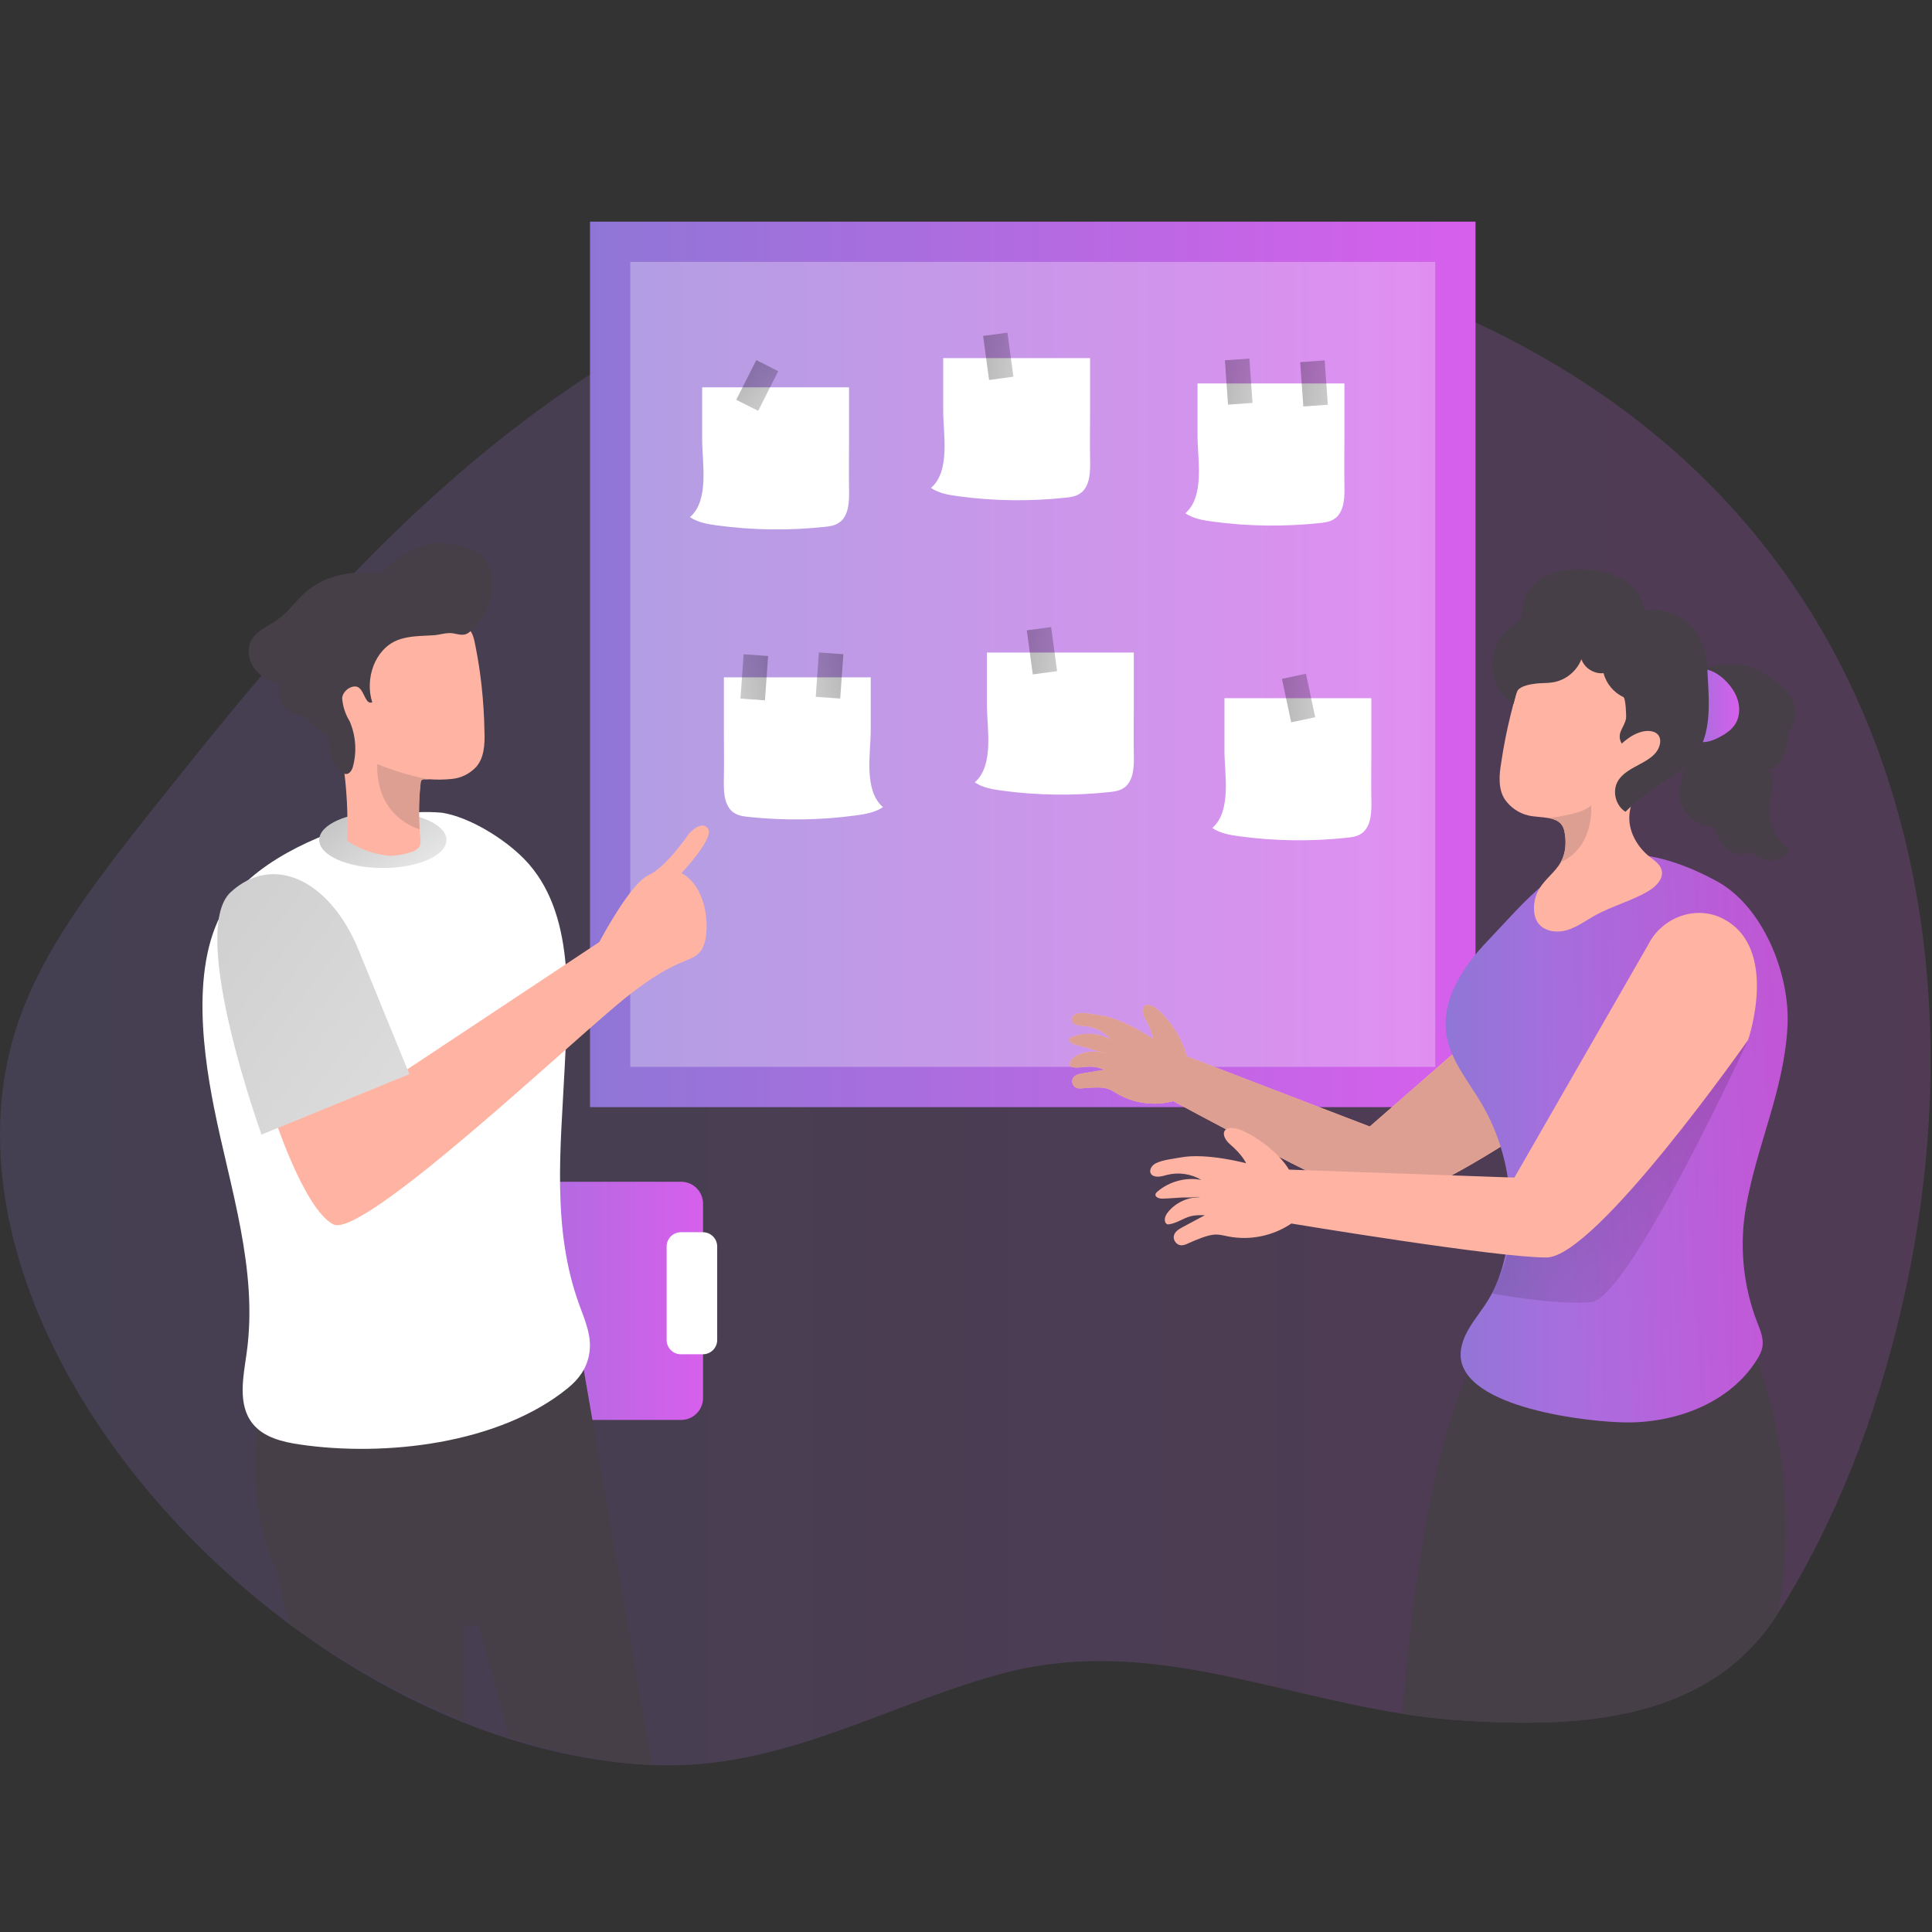 <svg width="130" height="130" viewBox="0 0 130 130" fill="none" xmlns="http://www.w3.org/2000/svg">
<rect x="0" y="0" width="130" height="130" fill="#333333" stroke="none"/>
<path opacity="0.18" d="M127.87 88.349C126.187 95.432 123.531 102.407 119.628 108.572C115.011 115.863 106.22 116.319 98.049 115.742C96.797 115.655 95.567 115.506 94.351 115.314C85.102 113.862 76.731 110.036 67.184 112.678C59.31 114.859 52.566 119.077 44.104 118.773C44.031 118.77 43.961 118.767 43.888 118.764C35.86 118.424 27.604 115.087 20.445 109.996C8.304 101.355 -0.67 87.654 0.039 74.922C0.49 66.837 4.716 61.393 11.435 52.99C22.435 39.231 41.915 14.863 72.488 15.231C74.381 15.254 105.916 16.135 121.587 40.773C130.501 54.788 131.641 72.485 127.87 88.349Z" fill="url(#paint0_linear_1778_4488)"/>
<path d="M99.284 14.914H39.701V74.497H99.284V14.914Z" fill="url(#paint1_linear_1778_4488)"/>
<path opacity="0.3" d="M96.574 17.623H42.41V71.787H96.574V17.623Z" fill="white"/>
<path d="M56.505 35.134C56.46 35.17 56.412 35.201 56.359 35.232C56.105 35.379 55.807 35.415 55.517 35.449C53.094 35.711 50.644 35.68 48.229 35.35C47.599 35.266 46.952 35.151 46.426 34.796C47.745 33.654 47.247 31.161 47.247 29.607V26.062H57.13V29.728C57.13 30.767 57.11 31.805 57.13 32.843C57.144 33.595 57.169 34.627 56.508 35.139V35.134H56.505Z" fill="white"/>
<path d="M50.89 24.23L49.541 26.9L51.016 27.645L52.364 24.975L50.89 24.23Z" fill="url(#paint2_linear_1778_4488)"/>
<path d="M72.724 33.17C72.679 33.206 72.631 33.237 72.578 33.268C72.324 33.415 72.026 33.451 71.736 33.485C69.314 33.747 66.863 33.716 64.448 33.386C63.818 33.302 63.171 33.187 62.645 32.832C63.965 31.69 63.466 29.197 63.466 27.643V24.098H73.349V27.764C73.349 28.803 73.329 29.841 73.349 30.879C73.363 31.631 73.388 32.663 72.727 33.175V33.17H72.724Z" fill="white"/>
<path d="M67.789 22.383L66.152 22.605L66.554 25.569L68.191 25.347L67.789 22.383Z" fill="url(#paint3_linear_1778_4488)"/>
<path d="M89.838 34.875C89.793 34.911 89.745 34.943 89.692 34.973C89.438 35.12 89.14 35.156 88.85 35.19C86.427 35.452 83.977 35.421 81.562 35.092C80.932 35.007 80.285 34.892 79.759 34.537C81.078 33.395 80.58 30.902 80.58 29.349V25.803H90.463V29.47C90.463 30.508 90.443 31.546 90.463 32.584C90.477 33.336 90.502 34.368 89.841 34.881V34.875H89.838Z" fill="white"/>
<path d="M84.068 24.128L82.421 24.245L82.632 27.229L84.28 27.112L84.068 24.128Z" fill="url(#paint4_linear_1778_4488)"/>
<path d="M89.135 24.251L87.487 24.368L87.699 27.351L89.347 27.234L89.135 24.251Z" fill="url(#paint5_linear_1778_4488)"/>
<path d="M91.65 56.052C91.605 56.089 91.557 56.12 91.504 56.15C91.25 56.297 90.952 56.333 90.662 56.367C88.24 56.629 85.789 56.598 83.374 56.269C82.744 56.184 82.097 56.069 81.571 55.714C82.89 54.572 82.392 52.079 82.392 50.526V46.98H92.275V50.647C92.275 51.685 92.255 52.723 92.275 53.761C92.289 54.513 92.314 55.545 91.653 56.058V56.052H91.65Z" fill="white"/>
<path d="M87.874 45.334L86.259 45.679L86.882 48.604L88.498 48.26L87.874 45.334Z" fill="url(#paint6_linear_1778_4488)"/>
<path d="M75.667 52.979C75.622 53.016 75.574 53.047 75.521 53.078C75.268 53.224 74.969 53.261 74.68 53.294C72.257 53.556 69.806 53.525 67.392 53.196C66.761 53.111 66.114 52.996 65.588 52.642C66.908 51.499 66.41 49.006 66.41 47.453V43.907H76.292V47.574C76.292 48.612 76.272 49.65 76.292 50.689C76.306 51.44 76.331 52.473 75.67 52.985V52.979H75.667Z" fill="white"/>
<path d="M70.728 42.194L69.091 42.416L69.494 45.38L71.13 45.158L70.728 42.194Z" fill="url(#paint7_linear_1778_4488)"/>
<path d="M49.332 54.648C49.377 54.684 49.425 54.715 49.479 54.746C49.732 54.893 50.03 54.929 50.32 54.963C52.743 55.225 55.194 55.194 57.608 54.865C58.238 54.78 58.886 54.665 59.412 54.31C58.092 53.168 58.59 50.675 58.59 49.121V45.576H48.708V49.242C48.708 50.281 48.727 51.319 48.708 52.357C48.694 53.109 48.668 54.141 49.33 54.654V54.648H49.332Z" fill="white"/>
<path d="M55.1 43.904L54.889 46.888L56.536 47.004L56.748 44.021L55.1 43.904Z" fill="url(#paint8_linear_1778_4488)"/>
<path d="M50.037 44.024L49.825 47.007L51.472 47.124L51.684 44.141L50.037 44.024Z" fill="url(#paint9_linear_1778_4488)"/>
<path d="M45.829 79.517H29.022C28.206 79.517 27.545 80.178 27.545 80.994V94.067C27.545 94.883 28.206 95.544 29.022 95.544H45.829C46.645 95.544 47.306 94.883 47.306 94.067V80.994C47.306 80.178 46.645 79.517 45.829 79.517Z" fill="url(#paint10_linear_1778_4488)"/>
<path d="M43.888 118.764C40.787 118.635 37.517 117.957 34.259 116.876L32.207 109.372H31.223V115.759C27.081 114.085 23.051 111.834 19.517 109.321C18.819 107.667 19.041 106.687 18.436 105.314C16.351 100.584 17.423 95.055 17.423 95.055L39.279 92.176L43.888 118.764Z" fill="#473F47"/>
<path d="M38.989 87.823C37.109 82.722 37.734 77.187 37.993 71.88C38.215 67.319 38.741 61.359 35.277 57.805C33.966 56.46 31.625 54.988 29.748 54.687C28.597 54.583 27.438 54.648 26.307 54.879C22.82 55.54 18.228 57.338 15.848 60.087C12.722 63.697 13.552 70.237 14.396 74.508C15.471 79.936 17.378 85.417 16.599 91.022C16.371 92.652 15.972 94.506 16.998 95.792C17.736 96.718 18.994 97.024 20.167 97.196C25.873 98.035 33.575 97.182 38.209 93.403C38.958 92.792 39.464 92.094 39.642 91.138C39.858 89.97 39.38 88.892 38.986 87.82L38.989 87.823Z" fill="white"/>
<path d="M25.761 58.407C28.125 58.407 30.041 57.563 30.041 56.522C30.041 55.481 28.125 54.637 25.761 54.637C23.397 54.637 21.481 55.481 21.481 56.522C21.481 57.563 23.397 58.407 25.761 58.407Z" fill="white"/>
<path d="M25.761 58.407C28.125 58.407 30.041 57.563 30.041 56.522C30.041 55.481 28.125 54.637 25.761 54.637C23.397 54.637 21.481 55.481 21.481 56.522C21.481 57.563 23.397 58.407 25.761 58.407Z" fill="url(#paint11_linear_1778_4488)"/>
<path d="M32.599 49.268C32.584 48.232 32.517 47.18 32.407 46.17C32.312 45.269 32.171 44.366 31.994 43.477C31.878 42.9 31.811 42.461 31.307 42.112C29.922 41.26 28.322 40.821 26.695 40.849C25.468 40.843 24.148 41.141 23.335 42.056C22.781 42.762 22.457 43.62 22.407 44.515C22.159 46.783 22.75 49.043 23.079 51.299C23.335 53.047 23.428 54.814 23.358 56.578C24.21 57.144 25.19 57.49 26.208 57.588C26.684 57.583 27.157 57.504 27.607 57.352C27.86 57.301 28.085 57.155 28.234 56.944C28.305 56.758 28.322 56.553 28.285 56.359C28.265 56.173 28.234 55.99 28.234 55.804C28.161 54.772 28.181 53.736 28.296 52.706C28.296 52.619 28.327 52.535 28.386 52.473C28.451 52.439 28.527 52.425 28.597 52.436H28.884C29.399 52.473 29.917 52.464 30.429 52.411C31.045 52.346 31.614 52.059 32.036 51.609C32.576 51.007 32.627 50.089 32.601 49.265L32.599 49.268Z" fill="#FFB4A3"/>
<path d="M30.511 42.619C30.874 42.683 31.192 42.807 31.512 42.588C31.811 42.385 32.143 41.938 32.359 41.648C32.931 40.891 33.232 39.926 33.158 38.977C33.125 38.544 33.012 38.102 32.751 37.756C32.5 37.421 32.129 37.196 31.749 37.019C31.006 36.673 30.176 36.482 29.36 36.549C28.164 36.648 27.069 37.286 26.166 38.074C25.963 38.252 25.761 38.44 25.502 38.519C25.277 38.586 25.035 38.561 24.799 38.544C23.288 38.443 21.712 38.851 20.567 39.841C19.897 40.424 19.387 41.186 18.667 41.701C18.059 42.137 17.283 42.416 16.92 43.069C16.588 43.668 16.717 44.456 17.134 45.002C17.55 45.548 18.206 45.871 18.878 46.009C18.535 46.786 19.005 47.813 19.818 48.058C20.077 48.136 20.386 48.151 20.606 48.322C20.769 48.449 20.851 48.654 21.02 48.792C21.413 49.113 21.931 49.228 22.097 49.777C22.168 50.005 22.145 50.253 22.168 50.492C22.201 50.849 22.334 51.178 22.573 51.443C22.727 51.614 23.003 52.036 23.231 52.079C23.49 52.124 23.665 51.856 23.738 51.62C24.022 50.599 23.949 49.51 23.529 48.533C23.234 48.058 23.062 47.52 23.023 46.963C23.079 46.412 23.825 45.978 24.185 46.302C24.543 46.626 24.61 47.419 25.049 47.261C24.543 45.691 25.201 43.71 26.715 43.089C27.503 42.765 28.381 42.804 29.213 42.742C29.605 42.711 30.066 42.554 30.438 42.61C30.46 42.61 30.485 42.619 30.508 42.621H30.511V42.619Z" fill="#473F47"/>
<path d="M28.876 52.445C27.68 52.219 26.509 51.873 25.384 51.409C25.282 55.05 28.243 55.804 28.243 55.804C28.169 54.772 28.189 53.736 28.305 52.706C28.305 52.619 28.335 52.535 28.395 52.473C28.459 52.439 28.535 52.425 28.606 52.436H28.893L28.873 52.442H28.876V52.445Z" fill="#DE9F93"/>
<path d="M18.436 75.102C18.436 75.102 20.44 81.326 22.415 82.381C24.393 83.439 38.62 69.896 42.143 67.099C45.663 64.299 46.448 64.871 47.149 63.99C47.85 63.109 47.751 59.755 45.855 58.75C45.855 58.75 48.075 56.398 47.647 55.768C47.219 55.137 46.372 56.077 46.372 56.077C46.372 56.077 44.844 58.356 43.623 58.9C42.402 59.443 40.325 63.388 40.325 63.388L27.413 71.95L18.434 75.102H18.436Z" fill="#FFB4A3"/>
<path d="M24.132 63.931L27.545 72.274L17.598 76.343C17.598 76.343 12.646 62.687 15.521 60.036C18.397 57.386 22.213 59.24 24.132 63.931Z" fill="white"/>
<path d="M24.132 63.931L27.545 72.274L17.598 76.343C17.598 76.343 12.646 62.687 15.521 60.036C18.397 57.386 22.213 59.24 24.132 63.931Z" fill="url(#paint12_linear_1778_4488)"/>
<path d="M47.295 82.913H45.818C45.286 82.913 44.856 83.344 44.856 83.875V90.164C44.856 90.696 45.286 91.126 45.818 91.126H47.295C47.827 91.126 48.258 90.696 48.258 90.164V83.875C48.258 83.344 47.827 82.913 47.295 82.913Z" fill="white"/>
<path d="M114.465 45.115C115.033 44.774 115.723 44.709 116.387 44.706C116.907 44.706 117.439 44.74 117.929 44.918C118.351 45.072 118.728 45.326 119.099 45.579C119.583 45.905 120.078 46.246 120.405 46.733C120.956 47.554 121.001 48.573 120.275 49.307C120.379 50.078 120.132 50.889 119.617 51.471C119.434 51.679 119.127 51.868 118.899 51.713C119.223 51.955 119.33 52.397 119.305 52.802C119.279 53.207 119.147 53.593 119.085 53.992C118.899 55.194 119.431 56.477 120.408 57.2C120.132 57.611 119.653 57.881 119.158 57.898C118.663 57.915 118.165 57.681 117.864 57.29C117.377 57.622 116.682 57.49 116.223 57.118C115.765 56.747 115.497 56.193 115.298 55.638C114.242 55.638 113.066 54.696 113.016 53.593C112.959 52.355 113.576 51.142 113.944 49.988C114.223 49.11 114.321 48.125 113.919 47.27C113.516 46.415 113.553 45.663 114.47 45.117H114.465V45.115Z" fill="#473F47"/>
<path d="M116.842 46.862C117.093 47.45 117.107 48.162 116.772 48.705C116.513 49.124 116.083 49.406 115.644 49.628C115.247 49.831 114.8 49.997 114.366 49.907C112.695 49.56 112.672 46.893 113.395 45.742C114.408 44.135 116.288 45.556 116.842 46.859V46.862Z" fill="url(#paint13_linear_1778_4488)"/>
<path d="M119.628 108.572C115.011 115.863 106.22 116.319 98.049 115.742C96.797 115.655 95.567 115.506 94.351 115.314C94.886 108.637 96.47 94.216 100.384 89.818C105.539 84.027 118.224 91.475 118.224 91.475C118.224 91.475 121.426 99.214 119.628 108.572Z" fill="#473F47"/>
<path d="M104.149 65.335L92.168 75.802L79.835 71.067C79.835 71.067 79.655 69.899 78.419 68.456C77.184 67.012 76.568 67.713 77.06 68.551C77.553 69.387 77.584 69.899 77.584 69.899C77.584 69.899 75.594 68.554 74.075 68.332C73.624 68.267 73.053 68.123 72.597 68.18C72.142 68.236 71.852 68.751 72.437 68.959C72.617 69.024 72.811 69.021 73.003 69.038C73.686 69.1 74.342 69.44 74.787 69.966C73.987 69.508 72.972 69.438 72.119 69.784C72.066 69.806 72.012 69.829 71.981 69.876C71.877 70.028 72.085 70.2 72.26 70.256C72.626 70.377 73.003 70.462 73.374 70.569C73.563 70.622 73.746 70.707 73.934 70.752C74.1 70.794 74.241 70.805 74.393 70.901C73.743 70.659 72.986 70.723 72.386 71.072C72.192 71.185 71.998 71.354 71.987 71.576C71.981 71.646 72.001 71.725 72.06 71.767C72.091 71.79 72.13 71.798 72.167 71.807C72.609 71.891 73.064 71.734 73.515 71.77C73.79 71.793 74.055 71.888 74.317 71.984C73.833 72.063 73.349 72.142 72.862 72.22C72.623 72.26 72.355 72.313 72.218 72.513C72.066 72.733 72.164 73.081 72.409 73.191C72.561 73.259 72.738 73.239 72.904 73.222C73.177 73.194 73.453 73.18 73.729 73.174C74.021 73.171 74.32 73.18 74.595 73.281C74.812 73.36 75.006 73.492 75.206 73.608C76.32 74.255 77.699 74.435 78.943 74.094C78.943 74.094 89.683 79.908 92.427 80.836C95.173 81.762 107.731 72.631 107.731 72.631C107.731 72.631 111.246 68.123 108.643 65.431C107.444 64.19 105.446 64.192 104.149 65.329V65.335Z" fill="#FFB4A3"/>
<path d="M104.149 65.335L92.168 75.802L79.835 71.067C79.835 71.067 79.655 69.899 78.419 68.456C77.184 67.012 76.568 67.713 77.06 68.551C77.553 69.387 77.584 69.899 77.584 69.899C77.584 69.899 75.594 68.554 74.075 68.332C73.624 68.267 73.053 68.123 72.597 68.18C72.142 68.236 71.852 68.751 72.437 68.959C72.617 69.024 72.811 69.021 73.003 69.038C73.686 69.1 74.342 69.44 74.787 69.966C73.987 69.508 72.972 69.438 72.119 69.784C72.066 69.806 72.012 69.829 71.981 69.876C71.877 70.028 72.085 70.2 72.26 70.256C72.626 70.377 73.003 70.462 73.374 70.569C73.563 70.622 73.746 70.707 73.934 70.752C74.1 70.794 74.241 70.805 74.393 70.901C73.743 70.659 72.986 70.723 72.386 71.072C72.192 71.185 71.998 71.354 71.987 71.576C71.981 71.646 72.001 71.725 72.06 71.767C72.091 71.79 72.13 71.798 72.167 71.807C72.609 71.891 73.064 71.734 73.515 71.77C73.79 71.793 74.055 71.888 74.317 71.984C73.833 72.063 73.349 72.142 72.862 72.22C72.623 72.26 72.355 72.313 72.218 72.513C72.066 72.733 72.164 73.081 72.409 73.191C72.561 73.259 72.738 73.239 72.904 73.222C73.177 73.194 73.453 73.18 73.729 73.174C74.021 73.171 74.32 73.18 74.595 73.281C74.812 73.36 75.006 73.492 75.206 73.608C76.32 74.255 77.699 74.435 78.943 74.094C78.943 74.094 89.683 79.908 92.427 80.836C95.173 81.762 107.731 72.631 107.731 72.631C107.731 72.631 111.246 68.123 108.643 65.431C107.444 64.19 105.446 64.192 104.149 65.329V65.335Z" fill="#DE9F93"/>
<path d="M98.279 91.166C98.325 94.773 107.031 95.716 109.541 95.713C112.906 95.708 116.457 94.34 118.224 91.478C118.387 91.217 118.534 90.938 118.587 90.634C118.686 90.063 118.441 89.5 118.233 88.96C117.301 86.551 117.031 83.889 117.462 81.34C118.173 77.117 120.073 73.338 120.278 68.993C120.441 65.557 118.652 61.013 115.542 59.308C113.486 58.182 111.192 57.369 108.848 57.448C104.943 57.58 102.602 60.703 100.111 63.298C98.454 65.022 96.954 67.268 97.328 69.632C97.596 71.331 98.775 72.716 99.653 74.193C101.487 77.274 102.078 81.07 101.271 84.562C101.031 85.595 100.671 86.61 100.114 87.514C99.537 88.448 98.747 89.275 98.417 90.325C98.322 90.631 98.277 90.913 98.282 91.169H98.279V91.166Z" fill="url(#paint14_linear_1778_4488)"/>
<path d="M98.279 91.166C98.325 94.773 107.031 95.716 109.541 95.713C112.906 95.708 116.457 94.34 118.224 91.478C118.387 91.217 118.534 90.938 118.587 90.634C118.686 90.063 118.441 89.5 118.233 88.96C117.301 86.551 117.031 83.889 117.462 81.34C118.173 77.117 120.073 73.338 120.278 68.993C120.441 65.557 118.652 61.013 115.542 59.308C113.486 58.182 111.192 57.369 108.848 57.448C104.943 57.58 102.602 60.703 100.111 63.298C98.454 65.022 96.954 67.268 97.328 69.632C97.596 71.331 98.775 72.716 99.653 74.193C101.487 77.274 102.078 81.07 101.271 84.562C101.031 85.595 100.671 86.61 100.114 87.514C99.537 88.448 98.747 89.275 98.417 90.325C98.322 90.631 98.277 90.913 98.282 91.169H98.279V91.166Z" fill="url(#paint15_linear_1778_4488)"/>
<path d="M117.628 69.983C117.628 69.983 109.608 87.398 107.07 87.615C104.532 87.832 100.384 87.03 100.384 87.03C100.384 87.03 101.603 84.689 101.496 83.434C101.389 82.179 117.628 69.983 117.628 69.983Z" fill="url(#paint16_linear_1778_4488)"/>
<path d="M110.869 59.989C109.743 60.636 108.463 60.968 107.329 61.595C106.704 61.947 106.116 62.386 105.429 62.589C104.743 62.791 103.893 62.676 103.482 62.09C103.294 61.818 103.223 61.486 103.218 61.159C103.209 60.675 103.336 60.188 103.592 59.778C103.989 59.127 104.656 58.677 105.024 58.008C105.365 57.391 105.407 56.643 105.269 55.953C105.148 55.334 104.712 55.135 104.194 55.045C103.75 54.963 103.246 54.969 102.824 54.867C102.194 54.715 101.648 54.338 101.271 53.809C100.798 53.111 100.868 52.155 101.015 51.305C101.172 50.236 101.386 49.158 101.639 48.128C101.862 47.208 102.137 46.291 102.441 45.393C102.644 44.816 102.773 44.369 103.347 44.076C104.898 43.387 106.617 43.156 108.297 43.407C109.566 43.57 110.888 44.062 111.606 45.123C112.079 45.931 112.301 46.867 112.228 47.802C112.124 49.172 111.904 50.185 111.291 51.398C110.734 52.509 109.76 53.5 109.642 54.786C109.538 55.877 110.131 56.958 110.99 57.642C111.316 57.901 111.704 58.145 111.806 58.548C111.96 59.144 111.403 59.679 110.869 59.986V59.989Z" fill="#FFB4A3"/>
<path d="M104.166 45.95C103.89 45.967 103.615 45.964 103.339 45.998C102.993 46.04 102.371 46.142 102.137 46.437C101.96 46.659 101.921 47.101 101.839 47.368C100.972 46.814 100.41 45.812 100.387 44.785C100.365 43.755 100.882 42.731 101.724 42.14C101.904 42.014 102.103 41.901 102.236 41.721C102.458 41.417 102.433 41.006 102.495 40.635C102.635 39.805 103.268 39.115 104.025 38.744C104.782 38.373 105.646 38.285 106.487 38.308C107.396 38.333 108.322 38.488 109.113 38.938C109.903 39.388 110.539 40.171 110.649 41.074C111.687 40.877 112.805 41.217 113.59 41.924C114.375 42.63 114.833 43.677 114.87 44.732C114.943 46.845 115.368 49.423 113.846 51.167C113.204 51.902 112.321 52.366 111.505 52.901C110.739 53.404 110.024 53.981 109.374 54.623C108.708 54.209 108.466 53.235 108.862 52.56C109.504 51.465 111.35 51.358 111.676 50.132C111.73 49.935 111.73 49.718 111.634 49.541C111.431 49.169 110.911 49.13 110.5 49.231C109.957 49.366 109.526 49.673 109.121 50.036C108.73 49.338 109.293 48.978 109.411 48.35C109.439 48.207 109.391 46.977 109.239 46.907C108.584 46.603 108.077 45.995 107.9 45.295C107.27 45.368 106.617 44.957 106.409 44.358C106.108 45.148 105.37 45.756 104.537 45.905C104.416 45.928 104.293 45.939 104.172 45.947H104.166V45.95Z" fill="#473F47"/>
<path d="M111.007 63.388L101.901 79.238L86.731 78.701C86.731 78.701 86.098 77.499 84.216 76.393C82.333 75.287 81.925 76.281 82.775 77.004C83.625 77.73 83.847 78.273 83.847 78.273C83.847 78.273 81.183 77.555 79.449 77.882C78.937 77.978 78.262 78.037 77.789 78.267C77.294 78.509 77.192 79.165 77.907 79.176C78.127 79.176 78.338 79.103 78.552 79.05C79.32 78.861 80.158 78.988 80.836 79.393C79.795 79.193 78.667 79.497 77.868 80.192C77.82 80.234 77.769 80.282 77.752 80.344C77.696 80.547 77.986 80.656 78.197 80.653C78.642 80.648 79.081 80.6 79.525 80.578C79.75 80.566 79.981 80.586 80.203 80.569C80.397 80.552 80.558 80.513 80.758 80.561C79.961 80.541 79.162 80.895 78.642 81.498C78.473 81.692 78.326 81.948 78.394 82.195C78.416 82.274 78.467 82.353 78.546 82.378C78.588 82.392 78.633 82.387 78.675 82.378C79.188 82.305 79.624 81.965 80.124 81.835C80.434 81.757 80.758 81.762 81.076 81.768C80.578 82.035 80.082 82.302 79.584 82.567C79.339 82.699 79.069 82.857 78.993 83.127C78.909 83.422 79.148 83.766 79.455 83.791C79.646 83.808 79.829 83.721 80.006 83.639C80.293 83.507 80.586 83.386 80.884 83.279C81.199 83.166 81.529 83.065 81.864 83.071C82.128 83.076 82.39 83.147 82.648 83.197C84.103 83.484 85.668 83.163 86.892 82.328C86.892 82.328 100.733 84.629 104.065 84.613C107.394 84.593 117.625 69.975 117.625 69.975C117.625 69.975 119.76 63.765 115.925 61.812C114.161 60.911 111.991 61.663 111.004 63.379V63.388H111.007Z" fill="#FFB4A3"/>
<path d="M105.027 58.011C105.368 57.394 105.41 56.646 105.272 55.956C105.151 55.337 104.715 55.138 104.197 55.047V55.042C104.197 55.042 106.575 54.8 107.062 54.167C107.062 54.167 107.34 56.953 105.027 58.011Z" fill="#DE9F93"/>
<defs>
<linearGradient id="paint0_linear_1778_4488" x1="0" y1="15.227" x2="129.902" y2="15.227" gradientUnits="userSpaceOnUse">
<stop stop-color="#8F76D6"/>
<stop offset="1" stop-color="#D75FEC"/>
</linearGradient>
<linearGradient id="paint1_linear_1778_4488" x1="39.701" y1="14.914" x2="99.284" y2="14.914" gradientUnits="userSpaceOnUse">
<stop stop-color="#8F76D6"/>
<stop offset="1" stop-color="#D75FEC"/>
</linearGradient>
<linearGradient id="paint2_linear_1778_4488" x1="47.208" y1="22.679" x2="56.623" y2="30.873" gradientUnits="userSpaceOnUse">
<stop/>
<stop offset="0.08" stop-opacity="0.69"/>
<stop offset="0.21" stop-opacity="0.32"/>
<stop offset="1" stop-opacity="0"/>
</linearGradient>
<linearGradient id="paint3_linear_1778_4488" x1="62.238" y1="23.412" x2="74.639" y2="24.829" gradientUnits="userSpaceOnUse">
<stop/>
<stop offset="0.08" stop-opacity="0.69"/>
<stop offset="0.21" stop-opacity="0.32"/>
<stop offset="1" stop-opacity="0"/>
</linearGradient>
<linearGradient id="paint4_linear_1778_4488" x1="78.466" y1="24.801" x2="90.752" y2="27.008" gradientUnits="userSpaceOnUse">
<stop/>
<stop offset="0.08" stop-opacity="0.69"/>
<stop offset="0.21" stop-opacity="0.32"/>
<stop offset="1" stop-opacity="0"/>
</linearGradient>
<linearGradient id="paint5_linear_1778_4488" x1="83.531" y1="24.925" x2="95.818" y2="27.131" gradientUnits="userSpaceOnUse">
<stop/>
<stop offset="0.08" stop-opacity="0.69"/>
<stop offset="0.21" stop-opacity="0.32"/>
<stop offset="1" stop-opacity="0"/>
</linearGradient>
<linearGradient id="paint6_linear_1778_4488" x1="82.418" y1="46.78" x2="94.89" y2="47.261" gradientUnits="userSpaceOnUse">
<stop/>
<stop offset="0.08" stop-opacity="0.69"/>
<stop offset="0.21" stop-opacity="0.32"/>
<stop offset="1" stop-opacity="0"/>
</linearGradient>
<linearGradient id="paint7_linear_1778_4488" x1="65.179" y1="43.223" x2="77.579" y2="44.641" gradientUnits="userSpaceOnUse">
<stop/>
<stop offset="0.08" stop-opacity="0.69"/>
<stop offset="0.21" stop-opacity="0.32"/>
<stop offset="1" stop-opacity="0"/>
</linearGradient>
<linearGradient id="paint8_linear_1778_4488" x1="60.704" y1="44.578" x2="48.421" y2="46.783" gradientUnits="userSpaceOnUse">
<stop/>
<stop offset="0.08" stop-opacity="0.69"/>
<stop offset="0.21" stop-opacity="0.32"/>
<stop offset="1" stop-opacity="0"/>
</linearGradient>
<linearGradient id="paint9_linear_1778_4488" x1="55.64" y1="44.694" x2="43.355" y2="46.898" gradientUnits="userSpaceOnUse">
<stop/>
<stop offset="0.08" stop-opacity="0.69"/>
<stop offset="0.21" stop-opacity="0.32"/>
<stop offset="1" stop-opacity="0"/>
</linearGradient>
<linearGradient id="paint10_linear_1778_4488" x1="27.545" y1="79.517" x2="47.306" y2="79.517" gradientUnits="userSpaceOnUse">
<stop stop-color="#8F76D6"/>
<stop offset="1" stop-color="#D75FEC"/>
</linearGradient>
<linearGradient id="paint11_linear_1778_4488" x1="19.587" y1="47.098" x2="29.872" y2="62.802" gradientUnits="userSpaceOnUse">
<stop/>
<stop offset="0.08" stop-opacity="0.69"/>
<stop offset="0.21" stop-opacity="0.32"/>
<stop offset="1" stop-opacity="0"/>
</linearGradient>
<linearGradient id="paint12_linear_1778_4488" x1="-51.662" y1="15.441" x2="67.409" y2="103.666" gradientUnits="userSpaceOnUse">
<stop/>
<stop offset="0.08" stop-opacity="0.69"/>
<stop offset="0.21" stop-opacity="0.32"/>
<stop offset="1" stop-opacity="0"/>
</linearGradient>
<linearGradient id="paint13_linear_1778_4488" x1="112.943" y1="45.027" x2="117.027" y2="45.027" gradientUnits="userSpaceOnUse">
<stop stop-color="#8F76D6"/>
<stop offset="1" stop-color="#D75FEC"/>
</linearGradient>
<linearGradient id="paint14_linear_1778_4488" x1="97.27" y1="57.442" x2="120.288" y2="57.442" gradientUnits="userSpaceOnUse">
<stop stop-color="#8F76D6"/>
<stop offset="1" stop-color="#D75FEC"/>
</linearGradient>
<linearGradient id="paint15_linear_1778_4488" x1="171.364" y1="72.215" x2="104.462" y2="76.925" gradientUnits="userSpaceOnUse">
<stop/>
<stop offset="0.08" stop-opacity="0.69"/>
<stop offset="0.21" stop-opacity="0.32"/>
<stop offset="1" stop-opacity="0"/>
</linearGradient>
<linearGradient id="paint16_linear_1778_4488" x1="78.847" y1="48.024" x2="123.134" y2="92.784" gradientUnits="userSpaceOnUse">
<stop/>
<stop offset="0.08" stop-opacity="0.69"/>
<stop offset="0.21" stop-opacity="0.32"/>
<stop offset="1" stop-opacity="0"/>
</linearGradient>
</defs>
</svg>

